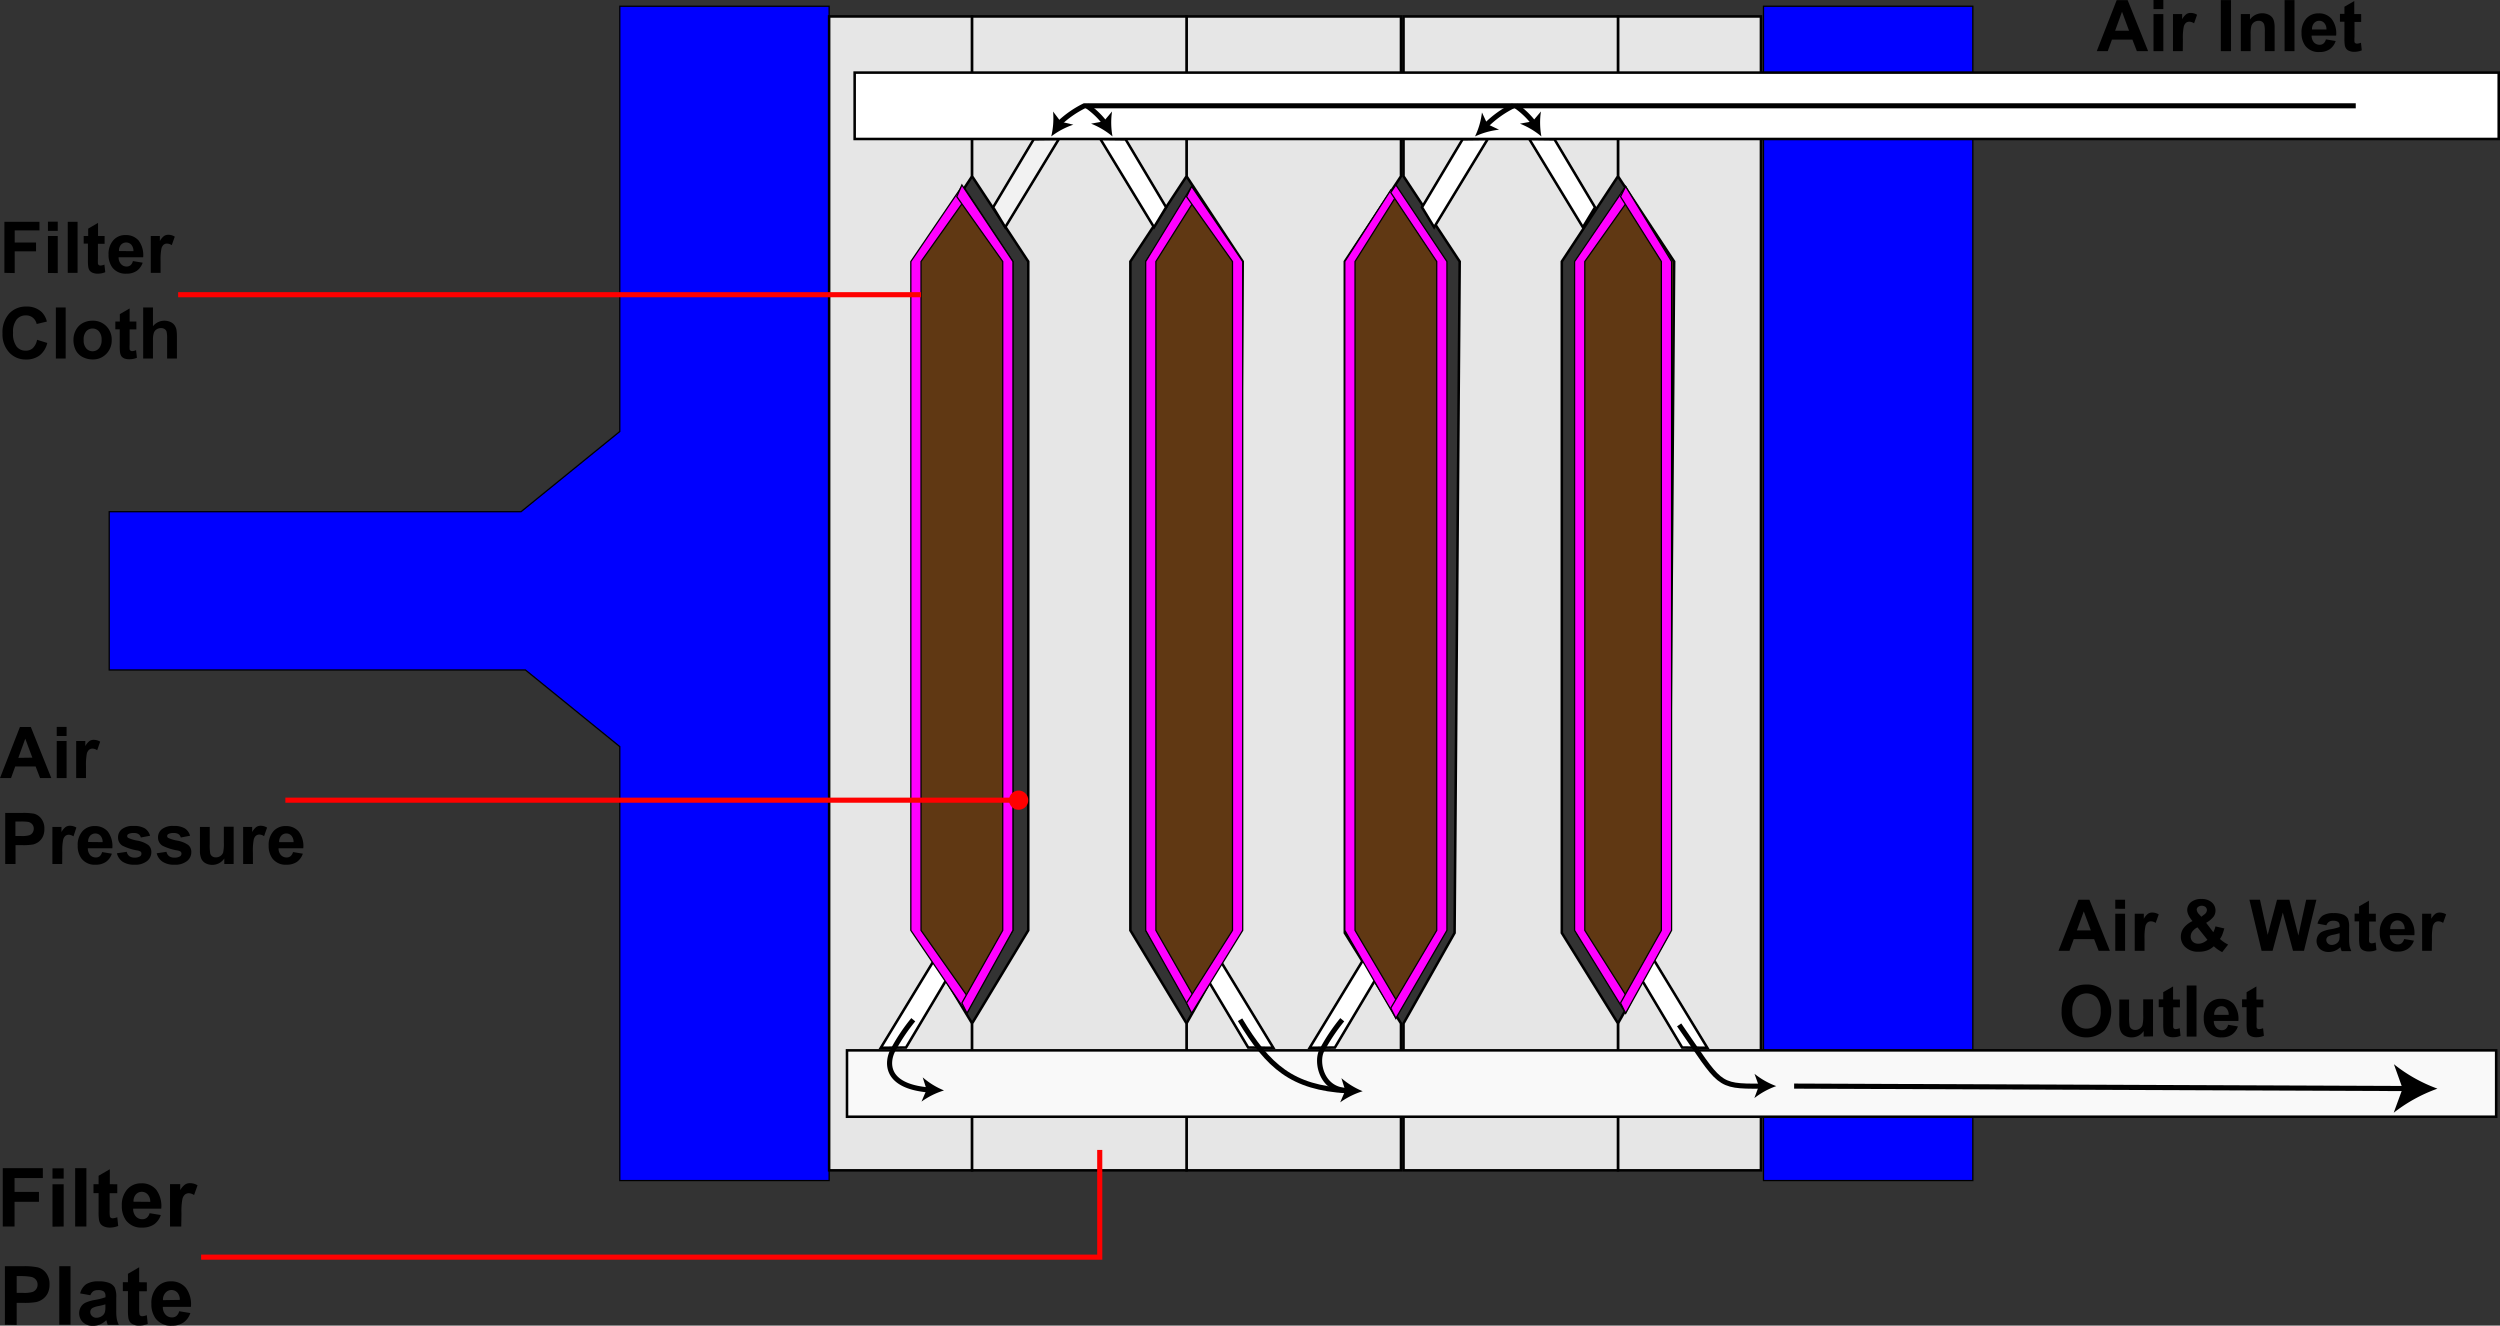 <?xml version="1.0" encoding="UTF-8"?> <svg xmlns="http://www.w3.org/2000/svg" viewBox="0 0 489.64 259.63"><rect x="0" y="0" width="489.64" height="259.63" fill="#333333" stroke="none"/><title>Filter Press - Air Blow Down Stage</title><g id="Layer_2" data-name="Layer 2"><polygon points="162.39 1.22 162.39 231.22 121.39 231.22 121.39 146.23 102.91 131.22 21.39 131.22 21.39 100.22 102.05 100.22 121.39 84.51 121.39 1.22 162.39 1.22" style="fill:blue;stroke:#000;stroke-miterlimit:10;stroke-width:0.25px"></polygon><rect x="345.39" y="1.22" width="41" height="230" style="fill:blue;stroke:#000;stroke-miterlimit:10;stroke-width:0.25px"></rect></g><g id="Layer_8" data-name="Layer 8"><polygon points="176.39 51.22 176.39 182.22 187.39 200.44 198.39 182.22 198.39 51.22 187.39 34.52 176.39 51.22" style="fill:#603813;stroke:#000;stroke-miterlimit:10;stroke-width:0.25px"></polygon><polygon points="224.39 51.22 224.39 182.22 235.39 200.44 245.39 182.22 246.39 51.22 235.39 34.52 224.39 51.22" style="fill:#603813;stroke:#000;stroke-miterlimit:10;stroke-width:0.25px"></polygon><polygon points="260.59 50.96 260.59 182.96 271.59 200.18 281.59 182.96 282.59 50.96 271.59 34.26 260.59 50.96" style="fill:#603813;stroke:#000;stroke-miterlimit:10;stroke-width:0.25px"></polygon><polygon points="308.89 50.96 308.89 182.96 319.89 200.18 329.89 182.96 330.89 50.96 319.89 34.26 308.89 50.96" style="fill:#603813;stroke:#000;stroke-miterlimit:10;stroke-width:0.25px"></polygon></g><g id="Layer_3" data-name="Layer 3"><polygon points="162.39 3.22 190.39 3.22 190.39 34.52 179.39 51.22 179.39 182.22 190.39 200.44 190.39 229.22 162.39 229.22 162.39 3.22" style="fill:#e6e6e6;stroke:#000;stroke-miterlimit:10;stroke-width:0.5px"></polygon><polygon points="344.89 3.22 316.89 3.22 316.89 34.52 327.89 51.22 326.89 182.72 316.89 200.44 316.89 229.22 344.89 229.22 344.89 3.22" style="fill:#e6e6e6;stroke:#000;stroke-miterlimit:10;stroke-width:0.5px"></polygon><polygon points="274.39 34.52 263.39 51.22 263.39 182.72 274.39 200.44 274.39 229.22 232.39 229.22 232.39 200.44 242.39 182.72 243.39 51.22 232.39 34.52 232.39 3.22 274.39 3.22 274.39 34.52" style="fill:#e6e6e6;stroke:#000;stroke-miterlimit:10;stroke-width:0.5px"></polygon><polygon points="232.39 34.52 221.39 51.22 221.39 182.22 232.39 200.44 232.39 229.22 190.39 229.22 190.39 200.44 201.39 182.22 201.39 51.22 190.39 34.52 190.39 3.22 232.39 3.22 232.39 34.52" style="fill:#e6e6e6;stroke:#000;stroke-miterlimit:10;stroke-width:0.5px"></polygon><polygon points="274.89 34.52 285.89 51.22 284.89 182.72 274.89 200.44 274.89 229.22 316.89 229.22 316.89 200.44 305.89 182.72 305.89 51.22 316.89 34.52 316.89 3.22 274.89 3.22 274.89 34.52" style="fill:#e6e6e6;stroke:#000;stroke-miterlimit:10;stroke-width:0.5px"></polygon><path d="M14.66,290.17h-2.2l-.87-2.27h-4l-.82,2.27H4.61l3.9-10h2.14Zm-3.72-4-1.38-3.72L8.2,286.21Z" transform="translate(-4.61 -137.78)"></path><path d="M15.72,281.93v-1.78h1.93v1.78Zm0,8.24v-7.26h1.93v7.26Z" transform="translate(-4.61 -137.78)"></path><path d="M21.45,290.17H19.53v-7.26h1.79v1a3.15,3.15,0,0,1,.82-1,1.54,1.54,0,0,1,.83-.23,2.41,2.41,0,0,1,1.26.36l-.59,1.68a1.67,1.67,0,0,0-.9-.32,1.08,1.08,0,0,0-.69.23,1.53,1.53,0,0,0-.44.8,12,12,0,0,0-.16,2.43Z" transform="translate(-4.61 -137.78)"></path><path d="M5.63,307V297H8.87a11.83,11.83,0,0,1,2.41.15,2.63,2.63,0,0,1,1.44,1,3.13,3.13,0,0,1,.58,2,3.32,3.32,0,0,1-.33,1.55,2.85,2.85,0,0,1-.85,1,3.24,3.24,0,0,1-1,.47,11.2,11.2,0,0,1-2.1.14H7.65V307Zm2-8.32v2.84H8.76a5,5,0,0,0,1.6-.16,1.24,1.24,0,0,0,.63-.49,1.35,1.35,0,0,0,.23-.78,1.32,1.32,0,0,0-.32-.9,1.41,1.41,0,0,0-.82-.44,9,9,0,0,0-1.45-.07Z" transform="translate(-4.61 -137.78)"></path><path d="M16.79,307H14.87v-7.26h1.78v1a3.16,3.16,0,0,1,.83-1,1.54,1.54,0,0,1,.83-.23,2.41,2.41,0,0,1,1.26.36L19,301.59a1.73,1.73,0,0,0-.9-.32,1.08,1.08,0,0,0-.69.23,1.53,1.53,0,0,0-.44.8,11.23,11.23,0,0,0-.16,2.43Z" transform="translate(-4.61 -137.78)"></path><path d="M24.6,304.66l1.92.32a3.17,3.17,0,0,1-1.17,1.61,3.46,3.46,0,0,1-2,.55,3.23,3.23,0,0,1-2.8-1.24,4.13,4.13,0,0,1-.72-2.5,4,4,0,0,1,.94-2.83,3.12,3.12,0,0,1,2.39-1,3.25,3.25,0,0,1,2.56,1.07,4.75,4.75,0,0,1,.89,3.28H21.81a2,2,0,0,0,.46,1.33,1.49,1.49,0,0,0,1.11.47,1.21,1.21,0,0,0,.76-.24A1.54,1.54,0,0,0,24.6,304.66Zm.11-1.94a1.82,1.82,0,0,0-.43-1.27,1.38,1.38,0,0,0-2,0,1.75,1.75,0,0,0-.41,1.24Z" transform="translate(-4.61 -137.78)"></path><path d="M27.51,304.9l1.93-.29a1.4,1.4,0,0,0,.5.85,1.7,1.7,0,0,0,1,.29,1.91,1.91,0,0,0,1.12-.27.61.61,0,0,0,.25-.52.52.52,0,0,0-.13-.36,1.62,1.62,0,0,0-.65-.25,10.22,10.22,0,0,1-2.94-.94,1.84,1.84,0,0,1-.86-1.63,2,2,0,0,1,.74-1.59,3.48,3.48,0,0,1,2.31-.64,4,4,0,0,1,2.22.49,2.46,2.46,0,0,1,1,1.43l-1.81.34a1.05,1.05,0,0,0-.44-.65,1.58,1.58,0,0,0-.92-.23,2.11,2.11,0,0,0-1.09.21.45.45,0,0,0-.22.39.41.41,0,0,0,.19.35,6.91,6.91,0,0,0,1.8.54,5.29,5.29,0,0,1,2.14.86,1.76,1.76,0,0,1,.6,1.42,2.21,2.21,0,0,1-.83,1.72,3.7,3.7,0,0,1-2.47.72,4.07,4.07,0,0,1-2.35-.6A2.8,2.8,0,0,1,27.51,304.9Z" transform="translate(-4.61 -137.78)"></path><path d="M35.3,304.9l1.92-.29a1.45,1.45,0,0,0,.5.85,1.7,1.7,0,0,0,1.05.29,1.94,1.94,0,0,0,1.13-.27.64.64,0,0,0,.25-.52.52.52,0,0,0-.14-.36,1.55,1.55,0,0,0-.64-.25,10.45,10.45,0,0,1-2.95-.94,1.87,1.87,0,0,1-.86-1.63,2,2,0,0,1,.75-1.59,3.45,3.45,0,0,1,2.31-.64,4,4,0,0,1,2.21.49,2.43,2.43,0,0,1,1,1.43l-1.81.34a1.14,1.14,0,0,0-.44-.65,1.64,1.64,0,0,0-.93-.23,2.13,2.13,0,0,0-1.09.21.46.46,0,0,0-.21.39.41.41,0,0,0,.19.35,6.93,6.93,0,0,0,1.79.54,5.35,5.35,0,0,1,2.15.86,1.76,1.76,0,0,1,.6,1.42,2.19,2.19,0,0,1-.84,1.72,3.68,3.68,0,0,1-2.47.72,4,4,0,0,1-2.34-.6A2.76,2.76,0,0,1,35.3,304.9Z" transform="translate(-4.61 -137.78)"></path><path d="M48.54,307v-1.08a2.89,2.89,0,0,1-1,.91,2.83,2.83,0,0,1-1.36.34,2.7,2.7,0,0,1-1.31-.32,1.9,1.9,0,0,1-.84-.91,3.86,3.86,0,0,1-.26-1.6v-4.6h1.92v3.34a9.55,9.55,0,0,0,.1,1.88,1,1,0,0,0,.39.54,1.15,1.15,0,0,0,.71.2,1.57,1.57,0,0,0,.88-.26,1.49,1.49,0,0,0,.54-.67,8.18,8.18,0,0,0,.14-2v-3.07h1.92V307Z" transform="translate(-4.61 -137.78)"></path><path d="M54.15,307H52.23v-7.26H54v1a3.16,3.16,0,0,1,.83-1,1.54,1.54,0,0,1,.83-.23,2.44,2.44,0,0,1,1.26.36l-.59,1.68a1.73,1.73,0,0,0-.91-.32,1.07,1.07,0,0,0-.68.23,1.46,1.46,0,0,0-.44.8,11.23,11.23,0,0,0-.16,2.43Z" transform="translate(-4.61 -137.78)"></path><path d="M62,304.66l1.92.32a3.17,3.17,0,0,1-1.17,1.61,3.46,3.46,0,0,1-2,.55,3.23,3.23,0,0,1-2.8-1.24,4.13,4.13,0,0,1-.72-2.5,4,4,0,0,1,.94-2.83,3.12,3.12,0,0,1,2.39-1,3.21,3.21,0,0,1,2.55,1.07,4.7,4.7,0,0,1,.9,3.28H59.17a1.91,1.91,0,0,0,.46,1.33,1.49,1.49,0,0,0,1.11.47,1.21,1.21,0,0,0,.76-.24A1.54,1.54,0,0,0,62,304.66Zm.11-1.94a1.87,1.87,0,0,0-.43-1.27,1.3,1.3,0,0,0-1-.43,1.33,1.33,0,0,0-1,.46,1.8,1.8,0,0,0-.4,1.24Z" transform="translate(-4.61 -137.78)"></path></g><g id="Layer_4" data-name="Layer 4"><path d="M225,349" transform="translate(-4.61 -137.78)" style="fill:none;stroke:#fcee21;stroke-miterlimit:10;stroke-width:4px"></path><path d="M235,328.17" transform="translate(-4.61 -137.78)" style="fill:none;stroke:#fcee21;stroke-miterlimit:10;stroke-width:4px"></path><path d="M317,346" transform="translate(-4.61 -137.78)" style="fill:none;stroke:#fcee21;stroke-miterlimit:10;stroke-width:4px"></path><path d="M327,325.17" transform="translate(-4.61 -137.78)" style="fill:none;stroke:#fcee21;stroke-miterlimit:10;stroke-width:4px"></path><path d="M305,347" transform="translate(-4.61 -137.78)" style="fill:none;stroke:#fcee21;stroke-miterlimit:10;stroke-width:4px"></path><path d="M295,326.17" transform="translate(-4.61 -137.78)" style="fill:none;stroke:#fcee21;stroke-miterlimit:10;stroke-width:4px"></path><path d="M326,183" transform="translate(-4.61 -137.78)" style="fill:none;stroke:#fcee21;stroke-miterlimit:10;stroke-width:4px"></path><path d="M316,162.17" transform="translate(-4.61 -137.78)" style="fill:none;stroke:#fcee21;stroke-miterlimit:10;stroke-width:4px"></path><path d="M236,182" transform="translate(-4.61 -137.78)" style="fill:none;stroke:#fcee21;stroke-miterlimit:10;stroke-width:4px"></path><path d="M226,161.17" transform="translate(-4.61 -137.78)" style="fill:none;stroke:#fcee21;stroke-miterlimit:10;stroke-width:4px"></path><path d="M295,184" transform="translate(-4.61 -137.78)" style="fill:none;stroke:#fcee21;stroke-miterlimit:10;stroke-width:4px"></path><path d="M305,163.17" transform="translate(-4.61 -137.78)" style="fill:none;stroke:#fcee21;stroke-miterlimit:10;stroke-width:4px"></path><path d="M201,182" transform="translate(-4.61 -137.78)" style="fill:none;stroke:#fcee21;stroke-miterlimit:10;stroke-width:4px"></path><polygon points="196.88 44.51 207.39 27.22 202.46 27.28 194.51 40.6 196.88 44.51" style="fill:#fcee21;stroke:#000;stroke-miterlimit:10;stroke-width:0.25px"></polygon><polygon points="226.02 44.51 215.51 27.22 220.45 27.28 228.39 40.6 226.02 44.51" style="fill:#fcee21;stroke:#000;stroke-miterlimit:10;stroke-width:0.25px"></polygon><polygon points="310.02 44.51 299.51 27.22 304.45 27.28 312.39 40.6 310.02 44.51" style="fill:#fcee21;stroke:#000;stroke-miterlimit:10;stroke-width:0.25px"></polygon><polygon points="280.88 44.51 291.39 27.22 286.46 27.28 278.51 40.6 280.88 44.51" style="fill:#fcee21;stroke:#000;stroke-miterlimit:10;stroke-width:0.25px"></polygon><path d="M196.5,186.5" transform="translate(-4.61 -137.78)" style="fill:none;stroke:#000;stroke-miterlimit:10"></path><polygon points="267.02 187.93 256.51 205.22 261.45 205.16 269.39 191.84 267.02 187.93" style="fill:#fcee21;stroke:#000;stroke-miterlimit:10;stroke-width:0.25px"></polygon><polygon points="183.02 187.93 172.51 205.22 177.45 205.16 185.39 191.84 183.02 187.93" style="fill:#fcee21;stroke:#000;stroke-miterlimit:10;stroke-width:0.25px"></polygon><polygon points="238.88 187.93 249.39 205.22 244.46 205.16 236.51 191.84 238.88 187.93" style="fill:#fcee21;stroke:#000;stroke-miterlimit:10;stroke-width:0.25px"></polygon><polygon points="238.88 187.93 249.39 205.22 244.46 205.16 236.51 191.84 238.88 187.93" style="fill:#fff;stroke:#000;stroke-miterlimit:10;stroke-width:0.5px"></polygon><polygon points="323.88 187.93 334.39 205.22 329.46 205.16 321.51 191.84 323.88 187.93" style="fill:#fcee21;stroke:#000;stroke-miterlimit:10;stroke-width:0.25px"></polygon><polygon points="323.88 187.93 334.39 205.22 329.46 205.16 321.51 191.84 323.88 187.93" style="fill:#fff;stroke:#000;stroke-miterlimit:10;stroke-width:0.5px"></polygon><polygon points="267.02 187.93 256.51 205.22 261.45 205.16 269.39 191.84 267.02 187.93" style="fill:#fff;stroke:#000;stroke-miterlimit:10;stroke-width:0.5px"></polygon><polygon points="196.88 44.51 207.39 27.22 202.46 27.28 194.51 40.6 196.88 44.51" style="fill:#f2f2f2;stroke:#000;stroke-miterlimit:10;stroke-width:0.5px"></polygon><polygon points="226.02 44.51 215.51 27.22 220.45 27.28 228.39 40.6 226.02 44.51" style="fill:#fff;stroke:#000;stroke-miterlimit:10;stroke-width:0.5px"></polygon><polygon points="310.02 44.51 299.51 27.22 304.45 27.28 312.39 40.6 310.02 44.51" style="fill:#fff;stroke:#000;stroke-miterlimit:10;stroke-width:0.5px"></polygon><polygon points="280.88 44.51 291.39 27.22 286.46 27.28 278.51 40.6 280.88 44.51" style="fill:#fff;stroke:#000;stroke-miterlimit:10;stroke-width:0.5px"></polygon><polygon points="183.02 187.93 172.51 205.22 177.45 205.16 185.39 191.84 183.02 187.93" style="fill:#fff;stroke:#000;stroke-miterlimit:10;stroke-width:0.5px"></polygon><rect x="167.39" y="14.22" width="322" height="13" style="fill:#fff;stroke:#000;stroke-miterlimit:10;stroke-width:0.5px"></rect><rect x="165.89" y="205.72" width="323" height="13" style="fill:#f9f9f9;stroke:#000;stroke-miterlimit:10;stroke-width:0.5px"></rect><line x1="351.39" y1="212.72" x2="471.36" y2="213.2" style="fill:none;stroke:#000;stroke-miterlimit:10"></line><path d="M482,351a30.49,30.49,0,0,0-8.57,4.72l1.74-4.75-1.7-4.76A30.17,30.17,0,0,0,482,351Z" transform="translate(-4.61 -137.78)"></path><path d="M466,158.5H217a19.85,19.85,0,0,0-4.91,3.42" transform="translate(-4.61 -137.78)" style="fill:none;stroke:#000;stroke-miterlimit:10"></path><path d="M210.5,164.5a15,15,0,0,0,.36-4.88l1.51,2,2.46.58A15.11,15.11,0,0,0,210.5,164.5Z" transform="translate(-4.61 -137.78)"></path><path d="M221,161.86a15.81,15.81,0,0,0-3.53-3.36" transform="translate(-4.61 -137.78)" style="fill:none;stroke:#000;stroke-miterlimit:10"></path><path d="M222.5,164.5a14.9,14.9,0,0,1-.09-4.89l-1.63,1.94-2.48.45A15.31,15.31,0,0,1,222.5,164.5Z" transform="translate(-4.61 -137.78)"></path><path d="M305,161.86a15.81,15.81,0,0,0-3.53-3.36" transform="translate(-4.61 -137.78)" style="fill:none;stroke:#000;stroke-miterlimit:10"></path><path d="M306.5,164.5a14.9,14.9,0,0,1-.09-4.89l-1.63,1.94-2.48.45A15.31,15.31,0,0,1,306.5,164.5Z" transform="translate(-4.61 -137.78)"></path><path d="M301,158.5a20.16,20.16,0,0,0-5.37,3.86" transform="translate(-4.61 -137.78)" style="fill:none;stroke:#000;stroke-miterlimit:10"></path><path d="M293.5,164.5a14.85,14.85,0,0,0,1.36-4.7l1.07,2.3,2.28,1.08A15.17,15.17,0,0,0,293.5,164.5Z" transform="translate(-4.61 -137.78)"></path><path d="M349.48,350.51c-8.7.05-7.82-.23-16-12" transform="translate(-4.61 -137.78)" style="fill:none;stroke:#000;stroke-miterlimit:10"></path><path d="M352.5,350.5a15.22,15.22,0,0,1-4.26-2.41l.85,2.39-.88,2.37A15.12,15.12,0,0,1,352.5,350.5Z" transform="translate(-4.61 -137.78)"></path><path d="M268.48,351.42c-10.8-.61-15.47-4.73-21-13.92" transform="translate(-4.61 -137.78)" style="fill:none;stroke:#000;stroke-miterlimit:10"></path><path d="M271.5,351.5a15.08,15.08,0,0,1-4.17-2.56l.76,2.42-1,2.33A15.31,15.31,0,0,1,271.5,351.5Z" transform="translate(-4.61 -137.78)"></path><path d="M268.5,351.35c-5,0-6.22-5.55-5-7.85a36.38,36.38,0,0,1,4-6" transform="translate(-4.61 -137.78)" style="fill:none;stroke:#000;stroke-miterlimit:10"></path><path d="M186.48,351.25c-8.83-.78-8.09-5.66-7-7.75a36.38,36.38,0,0,1,4-6" transform="translate(-4.61 -137.78)" style="fill:none;stroke:#000;stroke-miterlimit:10"></path><path d="M189.5,351.35a15.08,15.08,0,0,1-4.17-2.56l.76,2.41-1,2.34A15.06,15.06,0,0,1,189.5,351.35Z" transform="translate(-4.61 -137.78)"></path></g><g id="Layer_12" data-name="Layer 12"><polygon points="226.39 182.22 234.39 196.22 233.39 198.22 224.39 182.22 224.39 51.22 233.39 36.52 234.39 38.52 226.39 51.22 226.39 55.22 226.39 60.71 226.39 70.71 226.39 75.72 226.39 85.72 226.39 90.72 226.39 100.72 226.39 105.72 226.39 115.73 226.39 120.72 226.39 129.72 226.39 134.72 226.39 144.72 226.39 149.72 226.39 159.73 226.39 164.72 226.39 173.73 226.39 178.72 226.39 182.22" style="fill:#f0f;stroke:#000;stroke-miterlimit:10;stroke-width:0.25px"></polygon><polygon points="265.39 182.22 274.39 197.44 273.39 199.44 263.39 182.22 263.39 51.22 272.39 37.22 273.39 38.52 265.39 51.22 265.39 55.22 265.39 60.71 265.39 70.71 265.39 75.72 265.39 85.72 265.39 90.72 265.39 100.72 265.39 105.72 265.39 115.73 265.39 120.72 265.39 129.72 265.39 134.72 265.39 144.72 265.39 149.72 265.39 159.73 265.39 164.72 265.39 173.73 265.39 178.72 265.39 182.22" style="fill:#f0f;stroke:#000;stroke-miterlimit:10;stroke-width:0.25px"></polygon><polygon points="180.39 182.22 190.39 196.44 189.39 198.44 178.39 182.22 178.39 51.22 188.39 36.52 189.39 38.52 180.39 51.22 180.39 55.22 180.39 60.71 180.39 70.71 180.39 75.72 180.39 85.72 180.39 90.72 180.39 100.72 180.39 105.72 180.39 115.73 180.39 120.72 180.39 129.72 180.39 134.72 180.39 144.72 180.39 149.72 180.39 159.73 180.39 164.72 180.39 173.73 180.39 178.72 180.39 182.22" style="fill:#f0f;stroke:#000;stroke-miterlimit:10;stroke-width:0.25px"></polygon><polygon points="310.39 182.22 319.39 196.44 318.39 198.44 308.39 182.22 308.39 51.22 318.39 36.52 319.39 38.52 310.39 51.22 310.39 55.22 310.39 60.71 310.39 70.71 310.39 75.72 310.39 85.72 310.39 90.72 310.39 100.72 310.39 105.72 310.39 115.73 310.39 120.72 310.39 129.72 310.39 134.72 310.39 144.72 310.39 149.72 310.39 159.73 310.39 164.72 310.39 173.73 310.39 178.72 310.39 182.22" style="fill:#f0f;stroke:#000;stroke-miterlimit:10;stroke-width:0.25px"></polygon><polygon points="325.39 182.22 317.39 196.44 318.39 198.44 327.39 182.22 327.39 51.22 318.39 36.52 317.39 38.52 325.39 51.22 325.39 55.22 325.39 60.71 325.39 70.71 325.39 75.72 325.39 85.72 325.39 90.72 325.39 100.72 325.39 105.72 325.39 115.73 325.39 120.72 325.39 129.72 325.39 134.72 325.39 144.72 325.39 149.72 325.39 159.73 325.39 164.72 325.39 173.73 325.39 178.72 325.39 182.22" style="fill:#f0f;stroke:#000;stroke-miterlimit:10;stroke-width:0.25px"></polygon><polygon points="281.39 182.22 272.39 197.44 273.39 199.44 283.39 182.22 283.39 51.22 273.39 36.22 272.39 37.72 281.39 51.22 281.39 55.22 281.39 60.71 281.39 70.71 281.39 75.72 281.39 85.72 281.39 90.72 281.39 100.72 281.39 105.72 281.39 115.73 281.39 120.72 281.39 129.72 281.39 134.72 281.39 144.72 281.39 149.72 281.39 159.73 281.39 164.72 281.39 173.73 281.39 178.72 281.39 182.22" style="fill:#f0f;stroke:#000;stroke-miterlimit:10;stroke-width:0.25px"></polygon><polygon points="241.39 182.22 232.39 196.44 233.39 198.44 243.39 182.22 243.39 51.22 233.39 36.52 232.39 38.52 241.39 51.22 241.39 55.22 241.39 60.71 241.39 70.71 241.39 75.72 241.39 85.72 241.39 90.72 241.39 101.72 241.39 105.72 241.39 115.73 241.39 120.72 241.39 129.72 241.39 134.72 241.39 144.72 241.39 149.72 241.39 159.73 241.39 164.72 241.39 173.73 241.39 178.72 241.39 182.22" style="fill:#f0f;stroke:#000;stroke-miterlimit:10;stroke-width:0.25px"></polygon><polygon points="196.39 182.22 188.39 196.44 189.39 198.44 198.39 182.22 198.39 51.22 188.39 36.22 187.39 38.52 196.39 51.22 196.39 55.22 196.39 60.71 196.39 70.71 196.39 75.72 196.39 85.72 196.39 90.72 196.39 100.72 196.39 105.72 196.39 115.73 196.39 120.72 196.39 129.72 196.39 134.72 196.39 144.72 196.39 149.72 196.39 159.73 196.39 164.72 196.39 173.73 196.39 178.72 196.39 182.22" style="fill:#f0f;stroke:#000;stroke-miterlimit:10;stroke-width:0.25px"></polygon></g><g id="Layer_9" data-name="Layer 9"><path d="M5.15,378V366.57H13v1.94H7.46v2.71h4.78v1.94H7.46V378Z" transform="translate(-4.61 -137.78)"></path><path d="M14.89,368.61v-2h2.19v2Zm0,9.42v-8.3h2.19V378Z" transform="translate(-4.61 -137.78)"></path><path d="M19.33,378V366.57h2.2V378Z" transform="translate(-4.61 -137.78)"></path><path d="M27.58,369.73v1.75h-1.5v3.34a7.66,7.66,0,0,0,.05,1.19.47.47,0,0,0,.19.28.64.64,0,0,0,.37.1,2.87,2.87,0,0,0,.89-.21l.18,1.71a4.34,4.34,0,0,1-1.73.32A2.8,2.8,0,0,1,25,378a1.63,1.63,0,0,1-.7-.52,2.06,2.06,0,0,1-.31-.86,10.1,10.1,0,0,1-.07-1.54v-3.62h-1v-1.75h1v-1.65l2.2-1.28v2.93Z" transform="translate(-4.61 -137.78)"></path><path d="M33.91,375.39l2.19.36a3.61,3.61,0,0,1-1.33,1.84,4,4,0,0,1-2.28.62,3.71,3.71,0,0,1-3.2-1.41,4.72,4.72,0,0,1-.82-2.86,4.63,4.63,0,0,1,1.07-3.23,3.56,3.56,0,0,1,2.73-1.17,3.66,3.66,0,0,1,2.92,1.23,5.36,5.36,0,0,1,1,3.74h-5.5a2.19,2.19,0,0,0,.53,1.52,1.66,1.66,0,0,0,1.26.54,1.32,1.32,0,0,0,.87-.28A1.74,1.74,0,0,0,33.91,375.39Zm.13-2.22a2.09,2.09,0,0,0-.5-1.45,1.56,1.56,0,0,0-2.32,0,2,2,0,0,0-.46,1.42Z" transform="translate(-4.61 -137.78)"></path><path d="M40.11,378h-2.2v-8.3h2v1.18a3.53,3.53,0,0,1,.94-1.1,1.73,1.73,0,0,1,1-.27,2.79,2.79,0,0,1,1.45.42l-.68,1.91a1.94,1.94,0,0,0-1-.36,1.25,1.25,0,0,0-.79.26,1.69,1.69,0,0,0-.5.91,13.34,13.34,0,0,0-.18,2.78Z" transform="translate(-4.61 -137.78)"></path><path d="M5.57,397.23V385.77H9.28A12.86,12.86,0,0,1,12,386a3,3,0,0,1,1.65,1.12,3.56,3.56,0,0,1,.66,2.23,3.8,3.8,0,0,1-.38,1.77,3.18,3.18,0,0,1-1,1.13,3.54,3.54,0,0,1-1.2.54,13.1,13.1,0,0,1-2.4.17H7.88v4.32Zm2.31-9.52V391H9.15a5.88,5.88,0,0,0,1.82-.18,1.49,1.49,0,0,0,1-1.45,1.45,1.45,0,0,0-.37-1,1.59,1.59,0,0,0-.93-.51A11.23,11.23,0,0,0,9,387.71Z" transform="translate(-4.61 -137.78)"></path><path d="M16.22,397.23V385.77h2.2v11.46Z" transform="translate(-4.61 -137.78)"></path><path d="M22.31,391.46l-2-.36a3.13,3.13,0,0,1,1.15-1.78,4.28,4.28,0,0,1,2.44-.58,5.29,5.29,0,0,1,2.19.35,2.17,2.17,0,0,1,1,.88,4.51,4.51,0,0,1,.29,2l0,2.56a8.73,8.73,0,0,0,.11,1.61,4.84,4.84,0,0,0,.39,1.12H25.71a6.33,6.33,0,0,1-.21-.65c0-.13-.06-.22-.08-.26a4,4,0,0,1-1.2.82,3.53,3.53,0,0,1-1.37.28,2.83,2.83,0,0,1-2-.7,2.46,2.46,0,0,1-.4-3,2.16,2.16,0,0,1,.94-.85,7.73,7.73,0,0,1,1.74-.51,11.55,11.55,0,0,0,2.14-.54v-.22a1.16,1.16,0,0,0-.31-.9,1.89,1.89,0,0,0-1.18-.27,1.6,1.6,0,0,0-.92.23A1.68,1.68,0,0,0,22.31,391.46Zm2.94,1.78a11.86,11.86,0,0,1-1.34.34,4.05,4.05,0,0,0-1.19.38.92.92,0,0,0-.43.78,1.06,1.06,0,0,0,.34.79,1.18,1.18,0,0,0,.88.34,1.91,1.91,0,0,0,1.13-.39,1.38,1.38,0,0,0,.52-.73,4.14,4.14,0,0,0,.09-1.07Z" transform="translate(-4.61 -137.78)"></path><path d="M33.37,388.93v1.75h-1.5V394a7.66,7.66,0,0,0,.05,1.19.47.47,0,0,0,.19.28.64.64,0,0,0,.37.1,2.76,2.76,0,0,0,.88-.21l.19,1.71a4.34,4.34,0,0,1-1.73.33,2.76,2.76,0,0,1-1.07-.2,1.63,1.63,0,0,1-.7-.52,2.06,2.06,0,0,1-.31-.86,10.1,10.1,0,0,1-.07-1.54v-3.62h-1v-1.75h1v-1.65l2.2-1.28v2.93Z" transform="translate(-4.61 -137.78)"></path><path d="M39.7,394.59l2.19.36a3.61,3.61,0,0,1-1.33,1.84,3.93,3.93,0,0,1-2.28.63,3.72,3.72,0,0,1-3.2-1.42,4.72,4.72,0,0,1-.82-2.86,4.58,4.58,0,0,1,1.07-3.23,3.56,3.56,0,0,1,2.73-1.17A3.67,3.67,0,0,1,41,390a5.36,5.36,0,0,1,1,3.74h-5.5a2.19,2.19,0,0,0,.53,1.52,1.66,1.66,0,0,0,1.26.54,1.32,1.32,0,0,0,.87-.28A1.74,1.74,0,0,0,39.7,394.59Zm.13-2.22a2.09,2.09,0,0,0-.5-1.45A1.56,1.56,0,0,0,37,391a2,2,0,0,0-.47,1.42Z" transform="translate(-4.61 -137.78)"></path><polyline points="39.39 246.22 215.39 246.22 215.39 225.22" style="fill:none;stroke:red;stroke-miterlimit:10"></polyline><line x1="34.89" y1="57.72" x2="180.39" y2="57.72" style="fill:none;stroke:red;stroke-miterlimit:10"></line><path d="M5.47,191.22v-10h6.87v1.69H7.49v2.37h4.18V187H7.49v4.26Z" transform="translate(-4.61 -137.78)"></path><path d="M14,183V181.2h1.92V183Zm0,8.25V184h1.92v7.26Z" transform="translate(-4.61 -137.78)"></path><path d="M17.88,191.22v-10H19.8v10Z" transform="translate(-4.61 -137.78)"></path><path d="M25.1,184v1.53H23.79v2.92a9.14,9.14,0,0,0,0,1,.43.43,0,0,0,.18.24.47.47,0,0,0,.32.1,2.28,2.28,0,0,0,.77-.19l.17,1.49a3.71,3.71,0,0,1-1.52.29,2.54,2.54,0,0,1-.94-.17,1.41,1.41,0,0,1-.61-.45,1.84,1.84,0,0,1-.27-.75,9.71,9.71,0,0,1-.06-1.36v-3.16H21V184h.88v-1.44l1.93-1.13V184Z" transform="translate(-4.61 -137.78)"></path><path d="M30.64,188.91l1.91.32a3.17,3.17,0,0,1-1.16,1.6,3.44,3.44,0,0,1-2,.55,3.24,3.24,0,0,1-2.8-1.24,4.13,4.13,0,0,1-.72-2.5,4,4,0,0,1,.95-2.82,3.06,3.06,0,0,1,2.38-1,3.25,3.25,0,0,1,2.56,1.07,4.76,4.76,0,0,1,.89,3.28H27.84a1.92,1.92,0,0,0,.47,1.33,1.43,1.43,0,0,0,1.1.48,1.2,1.2,0,0,0,.76-.25A1.52,1.52,0,0,0,30.64,188.91Zm.11-1.94a1.9,1.9,0,0,0-.43-1.27,1.38,1.38,0,0,0-2,0,1.73,1.73,0,0,0-.4,1.25Z" transform="translate(-4.61 -137.78)"></path><path d="M36.06,191.22H34.14V184h1.78v1a3.1,3.1,0,0,1,.82-1,1.53,1.53,0,0,1,.84-.24,2.39,2.39,0,0,1,1.26.37l-.59,1.67a1.71,1.71,0,0,0-.91-.31,1,1,0,0,0-.68.22,1.5,1.5,0,0,0-.44.8,11.28,11.28,0,0,0-.16,2.44Z" transform="translate(-4.61 -137.78)"></path><path d="M11.87,204.33l2,.62a4.38,4.38,0,0,1-1.5,2.44,4.3,4.3,0,0,1-2.67.8,4.32,4.32,0,0,1-3.28-1.37A5.22,5.22,0,0,1,5.1,203.1a5.49,5.49,0,0,1,1.29-3.89,4.44,4.44,0,0,1,3.4-1.39,4.17,4.17,0,0,1,3,1.09,4,4,0,0,1,1,1.85l-2,.48a2.16,2.16,0,0,0-.74-1.23,2.11,2.11,0,0,0-1.38-.46,2.27,2.27,0,0,0-1.8.8,3.89,3.89,0,0,0-.7,2.59,4.18,4.18,0,0,0,.69,2.71,2.19,2.19,0,0,0,1.77.81A2,2,0,0,0,11,206,3,3,0,0,0,11.87,204.33Z" transform="translate(-4.61 -137.78)"></path><path d="M15.55,208V198h1.92v10Z" transform="translate(-4.61 -137.78)"></path><path d="M19,204.28a3.88,3.88,0,0,1,.47-1.85,3.26,3.26,0,0,1,1.33-1.37,4,4,0,0,1,1.93-.47,3.63,3.63,0,0,1,2.7,1.07,3.69,3.69,0,0,1,1.06,2.71,3.75,3.75,0,0,1-1.07,2.73,3.58,3.58,0,0,1-2.67,1.08,4.26,4.26,0,0,1-1.91-.45,3.07,3.07,0,0,1-1.37-1.32A4.36,4.36,0,0,1,19,204.28Zm2,.11a2.35,2.35,0,0,0,.52,1.65A1.66,1.66,0,0,0,24,206a2.44,2.44,0,0,0,.51-1.67,2.4,2.4,0,0,0-.51-1.64,1.68,1.68,0,0,0-2.52,0A2.39,2.39,0,0,0,21,204.39Z" transform="translate(-4.61 -137.78)"></path><path d="M31.32,200.76v1.53H30v2.92a6.4,6.4,0,0,0,0,1,.37.37,0,0,0,.17.24.49.49,0,0,0,.32.1,2.28,2.28,0,0,0,.77-.19l.17,1.49a3.71,3.71,0,0,1-1.52.29A2.54,2.54,0,0,1,29,208a1.47,1.47,0,0,1-.61-.45,1.84,1.84,0,0,1-.27-.75,9.71,9.71,0,0,1-.06-1.36v-3.16H27.2v-1.53h.88v-1.45L30,198.19v2.57Z" transform="translate(-4.61 -137.78)"></path><path d="M34.57,198v3.68a2.85,2.85,0,0,1,2.22-1.09,2.93,2.93,0,0,1,1.2.25,1.91,1.91,0,0,1,.8.63,2.32,2.32,0,0,1,.37.85,8.09,8.09,0,0,1,.1,1.44V208H37.34v-3.84a5.86,5.86,0,0,0-.11-1.45,1,1,0,0,0-.39-.49,1.24,1.24,0,0,0-.69-.18,1.57,1.57,0,0,0-.86.24,1.31,1.31,0,0,0-.55.7,4.34,4.34,0,0,0-.17,1.38V208H32.65V198Z" transform="translate(-4.61 -137.78)"></path><line x1="55.89" y1="156.72" x2="199.61" y2="156.72" style="fill:none;stroke:red;stroke-miterlimit:10"></line><path d="M204.12,296.38a1.88,1.88,0,1,0-1.88-1.88A1.88,1.88,0,0,0,204.12,296.38Z" transform="translate(-4.61 -137.78)" style="fill:red"></path></g><g id="Layer_11" data-name="Layer 11"><path d="M425.33,147.8h-2.2l-.88-2.27h-4l-.83,2.27h-2.15l3.91-10h2.14Zm-3.73-4-1.38-3.72-1.35,3.72Z" transform="translate(-4.61 -137.78)"></path><path d="M426.39,139.56v-1.78h1.92v1.78Zm0,8.24v-7.26h1.92v7.26Z" transform="translate(-4.61 -137.78)"></path><path d="M432.12,147.8H430.2v-7.26H432v1a3.22,3.22,0,0,1,.83-1,1.54,1.54,0,0,1,.83-.23,2.44,2.44,0,0,1,1.26.36l-.59,1.68a1.73,1.73,0,0,0-.91-.32,1.11,1.11,0,0,0-.68.22,1.54,1.54,0,0,0-.44.81,11.17,11.17,0,0,0-.16,2.43Z" transform="translate(-4.61 -137.78)"></path><path d="M439.57,147.8v-10h2v10Z" transform="translate(-4.61 -137.78)"></path><path d="M450.11,147.8h-1.92v-3.7a5.82,5.82,0,0,0-.12-1.52,1.17,1.17,0,0,0-.4-.54,1.15,1.15,0,0,0-.67-.19,1.59,1.59,0,0,0-.9.27,1.41,1.41,0,0,0-.54.73,6.07,6.07,0,0,0-.15,1.66v3.29h-1.92v-7.26h1.79v1.07a2.9,2.9,0,0,1,2.39-1.23,2.76,2.76,0,0,1,1.16.23,2,2,0,0,1,.8.58,2.14,2.14,0,0,1,.37.81,5.39,5.39,0,0,1,.11,1.29Z" transform="translate(-4.61 -137.78)"></path><path d="M452.06,147.8v-10H454v10Z" transform="translate(-4.61 -137.78)"></path><path d="M460.15,145.49l1.92.32a3.21,3.21,0,0,1-1.17,1.61,3.46,3.46,0,0,1-2,.55,3.25,3.25,0,0,1-2.8-1.24,4.15,4.15,0,0,1-.72-2.5,4,4,0,0,1,.94-2.83,3.11,3.11,0,0,1,2.39-1,3.18,3.18,0,0,1,2.55,1.07,4.68,4.68,0,0,1,.9,3.28h-4.81a2,2,0,0,0,.46,1.33,1.49,1.49,0,0,0,1.11.47,1.16,1.16,0,0,0,.76-.25A1.47,1.47,0,0,0,460.15,145.49Zm.11-1.94a1.85,1.85,0,0,0-.43-1.27,1.32,1.32,0,0,0-1-.43,1.33,1.33,0,0,0-1,.46,1.8,1.8,0,0,0-.4,1.24Z" transform="translate(-4.61 -137.78)"></path><path d="M467.06,140.54v1.53h-1.31V145a6.49,6.49,0,0,0,0,1,.43.43,0,0,0,.17.24.57.57,0,0,0,.32.09,2.58,2.58,0,0,0,.78-.18l.16,1.49a3.85,3.85,0,0,1-1.52.29,2.3,2.3,0,0,1-.93-.18,1.22,1.22,0,0,1-.61-.45,1.61,1.61,0,0,1-.28-.75,9.44,9.44,0,0,1-.06-1.35v-3.17h-.88v-1.53h.88V139.1l1.93-1.12v2.56Z" transform="translate(-4.61 -137.78)"></path><path d="M417.84,324h-2.2l-.88-2.28h-4l-.83,2.28h-2.15l3.91-10h2.14Zm-3.73-4-1.38-3.72L411.38,320Z" transform="translate(-4.61 -137.78)"></path><path d="M418.9,315.76V314h1.92v1.78Zm0,8.24v-7.26h1.92V324Z" transform="translate(-4.61 -137.78)"></path><path d="M424.63,324h-1.92v-7.26h1.78v1a3.09,3.09,0,0,1,.82-1,1.48,1.48,0,0,1,.83-.23,2.47,2.47,0,0,1,1.27.36l-.6,1.67a1.65,1.65,0,0,0-.9-.31,1,1,0,0,0-.68.22,1.48,1.48,0,0,0-.44.8,11.28,11.28,0,0,0-.16,2.44Z" transform="translate(-4.61 -137.78)"></path><path d="M441,322.78l-1.16,1.48a6.89,6.89,0,0,1-1.64-1.15,3.88,3.88,0,0,1-1.29.81,4.68,4.68,0,0,1-1.63.26,3.58,3.58,0,0,1-2.81-1.05,2.73,2.73,0,0,1-.73-1.88,2.83,2.83,0,0,1,.57-1.73,4.67,4.67,0,0,1,1.72-1.34,5.24,5.24,0,0,1-.78-1.16,2.45,2.45,0,0,1-.26-1,2,2,0,0,1,.73-1.54,3.1,3.1,0,0,1,2.08-.63,2.94,2.94,0,0,1,2,.66,2.12,2.12,0,0,1,.73,1.62,2.08,2.08,0,0,1-.36,1.16,5,5,0,0,1-1.47,1.23l1.4,1.84a4.91,4.91,0,0,0,.42-1.14l1.74.4q-.27.92-.45,1.35a4.17,4.17,0,0,1-.41.71,7.51,7.51,0,0,0,.83.66A8,8,0,0,0,441,322.78Zm-6-3.37a2.74,2.74,0,0,0-1,.81,1.66,1.66,0,0,0-.33,1,1.36,1.36,0,0,0,.41,1,1.52,1.52,0,0,0,1.09.39,2.19,2.19,0,0,0,.87-.18,3.58,3.58,0,0,0,.91-.58Zm.76-2.08.51-.4a1.17,1.17,0,0,0,.58-.88.81.81,0,0,0-.28-.63,1.21,1.21,0,0,0-1.46,0,.67.67,0,0,0-.26.53,1.44,1.44,0,0,0,.43.86Z" transform="translate(-4.61 -137.78)"></path><path d="M447.56,324l-2.39-10h2.07l1.51,6.88,1.83-6.88H453l1.76,7,1.53-7h2l-2.43,10h-2.15l-2-7.49-2,7.49Z" transform="translate(-4.61 -137.78)"></path><path d="M460.25,319l-1.74-.32a2.74,2.74,0,0,1,1-1.56,3.78,3.78,0,0,1,2.14-.5,4.66,4.66,0,0,1,1.91.3,1.91,1.91,0,0,1,.89.77,4,4,0,0,1,.25,1.72l0,2.24a8.13,8.13,0,0,0,.09,1.42,4.6,4.6,0,0,0,.35,1h-1.9c-.05-.13-.11-.32-.19-.57l-.06-.22a3.24,3.24,0,0,1-1.06.71,3,3,0,0,1-1.19.24,2.5,2.5,0,0,1-1.77-.6,2.16,2.16,0,0,1-.35-2.64,1.9,1.9,0,0,1,.82-.74,6.49,6.49,0,0,1,1.53-.45,9.56,9.56,0,0,0,1.87-.47v-.19a1,1,0,0,0-.28-.79,1.67,1.67,0,0,0-1-.23,1.34,1.34,0,0,0-.8.2A1.4,1.4,0,0,0,460.25,319Zm2.58,1.55a11.66,11.66,0,0,1-1.17.3,3.35,3.35,0,0,0-1.05.33.82.82,0,0,0-.38.68.93.93,0,0,0,.31.7,1.06,1.06,0,0,0,.76.29,1.63,1.63,0,0,0,1-.34,1.2,1.2,0,0,0,.46-.64,3.65,3.65,0,0,0,.08-.93Z" transform="translate(-4.61 -137.78)"></path><path d="M469.93,316.74v1.53h-1.31v2.93a6.33,6.33,0,0,0,0,1,.42.42,0,0,0,.17.25.58.58,0,0,0,.33.09,2.59,2.59,0,0,0,.77-.18l.16,1.49a3.82,3.82,0,0,1-1.52.28,2.33,2.33,0,0,1-.93-.17,1.41,1.41,0,0,1-.61-.45,1.84,1.84,0,0,1-.27-.75,7.74,7.74,0,0,1-.07-1.35v-3.17h-.88v-1.53h.88V315.3l1.93-1.12v2.56Z" transform="translate(-4.61 -137.78)"></path><path d="M475.47,321.69l1.92.32a3.14,3.14,0,0,1-1.17,1.6,3.38,3.38,0,0,1-2,.55,3.27,3.27,0,0,1-2.81-1.23,4.23,4.23,0,0,1-.71-2.51,4,4,0,0,1,.94-2.82,3.11,3.11,0,0,1,2.39-1,3.18,3.18,0,0,1,2.55,1.07,4.67,4.67,0,0,1,.9,3.27h-4.81a1.89,1.89,0,0,0,.46,1.33,1.46,1.46,0,0,0,1.11.48,1.16,1.16,0,0,0,.76-.25A1.51,1.51,0,0,0,475.47,321.69Zm.11-1.94a1.85,1.85,0,0,0-.43-1.27,1.32,1.32,0,0,0-1-.43,1.36,1.36,0,0,0-1,.45,1.82,1.82,0,0,0-.4,1.25Z" transform="translate(-4.61 -137.78)"></path><path d="M480.89,324H479v-7.26h1.79v1a3.09,3.09,0,0,1,.82-1,1.46,1.46,0,0,1,.83-.23,2.41,2.41,0,0,1,1.26.36l-.59,1.67a1.65,1.65,0,0,0-.9-.31,1.08,1.08,0,0,0-.69.22,1.62,1.62,0,0,0-.44.8,12,12,0,0,0-.16,2.44Z" transform="translate(-4.61 -137.78)"></path><path d="M408.39,335.85a6.29,6.29,0,0,1,.46-2.57,4.74,4.74,0,0,1,.93-1.37,4,4,0,0,1,1.3-.91,5.55,5.55,0,0,1,2.16-.39,4.72,4.72,0,0,1,3.54,1.37,6.14,6.14,0,0,1,0,7.62,5.27,5.27,0,0,1-7.08,0A5.18,5.18,0,0,1,408.39,335.85Zm2.09-.07a3.75,3.75,0,0,0,.78,2.58,2.56,2.56,0,0,0,2,.88,2.53,2.53,0,0,0,2-.87,3.82,3.82,0,0,0,.78-2.62,3.76,3.76,0,0,0-.76-2.57,2.81,2.81,0,0,0-4,0A3.81,3.81,0,0,0,410.48,335.78Z" transform="translate(-4.61 -137.78)"></path><path d="M424.46,340.8v-1.09a2.83,2.83,0,0,1-1,.92,2.94,2.94,0,0,1-1.36.33,2.57,2.57,0,0,1-1.31-.32,1.83,1.83,0,0,1-.84-.9,3.92,3.92,0,0,1-.26-1.61v-4.59h1.92v3.34a9.42,9.42,0,0,0,.1,1.87,1,1,0,0,0,.39.55,1.22,1.22,0,0,0,.71.2,1.5,1.5,0,0,0,.88-.27,1.32,1.32,0,0,0,.53-.67,7.48,7.48,0,0,0,.15-2v-3.06h1.92v7.26Z" transform="translate(-4.61 -137.78)"></path><path d="M431.56,333.54v1.53h-1.31V338a9,9,0,0,0,0,1,.47.47,0,0,0,.17.25.58.58,0,0,0,.33.09,2.53,2.53,0,0,0,.77-.18l.16,1.49a3.8,3.8,0,0,1-1.51.28,2.35,2.35,0,0,1-.94-.17,1.41,1.41,0,0,1-.61-.45,1.84,1.84,0,0,1-.27-.75,9.44,9.44,0,0,1-.06-1.35v-3.17h-.88v-1.53h.88V332.1l1.93-1.12v2.56Z" transform="translate(-4.61 -137.78)"></path><path d="M432.89,340.8v-10h1.92v10Z" transform="translate(-4.61 -137.78)"></path><path d="M441,338.49l1.92.32a3.14,3.14,0,0,1-1.17,1.6,3.38,3.38,0,0,1-2,.55,3.25,3.25,0,0,1-2.8-1.23,4.17,4.17,0,0,1-.72-2.51,4,4,0,0,1,.94-2.82,3.12,3.12,0,0,1,2.39-1,3.22,3.22,0,0,1,2.56,1.07,4.72,4.72,0,0,1,.89,3.27h-4.81a1.94,1.94,0,0,0,.46,1.33,1.46,1.46,0,0,0,1.11.48,1.16,1.16,0,0,0,.76-.25A1.51,1.51,0,0,0,441,338.49Zm.11-1.94a1.8,1.8,0,0,0-.43-1.27,1.3,1.3,0,0,0-1-.43,1.34,1.34,0,0,0-1,.45,1.78,1.78,0,0,0-.41,1.25Z" transform="translate(-4.61 -137.78)"></path><path d="M447.9,333.54v1.53h-1.32V338a7.94,7.94,0,0,0,0,1,.47.47,0,0,0,.17.25.58.58,0,0,0,.33.09,2.59,2.59,0,0,0,.77-.18l.16,1.49a3.8,3.8,0,0,1-1.51.28,2.35,2.35,0,0,1-.94-.17,1.41,1.41,0,0,1-.61-.45,1.84,1.84,0,0,1-.27-.75,9.44,9.44,0,0,1-.06-1.35v-3.17h-.89v-1.53h.89V332.1l1.92-1.12v2.56Z" transform="translate(-4.61 -137.78)"></path></g></svg> 